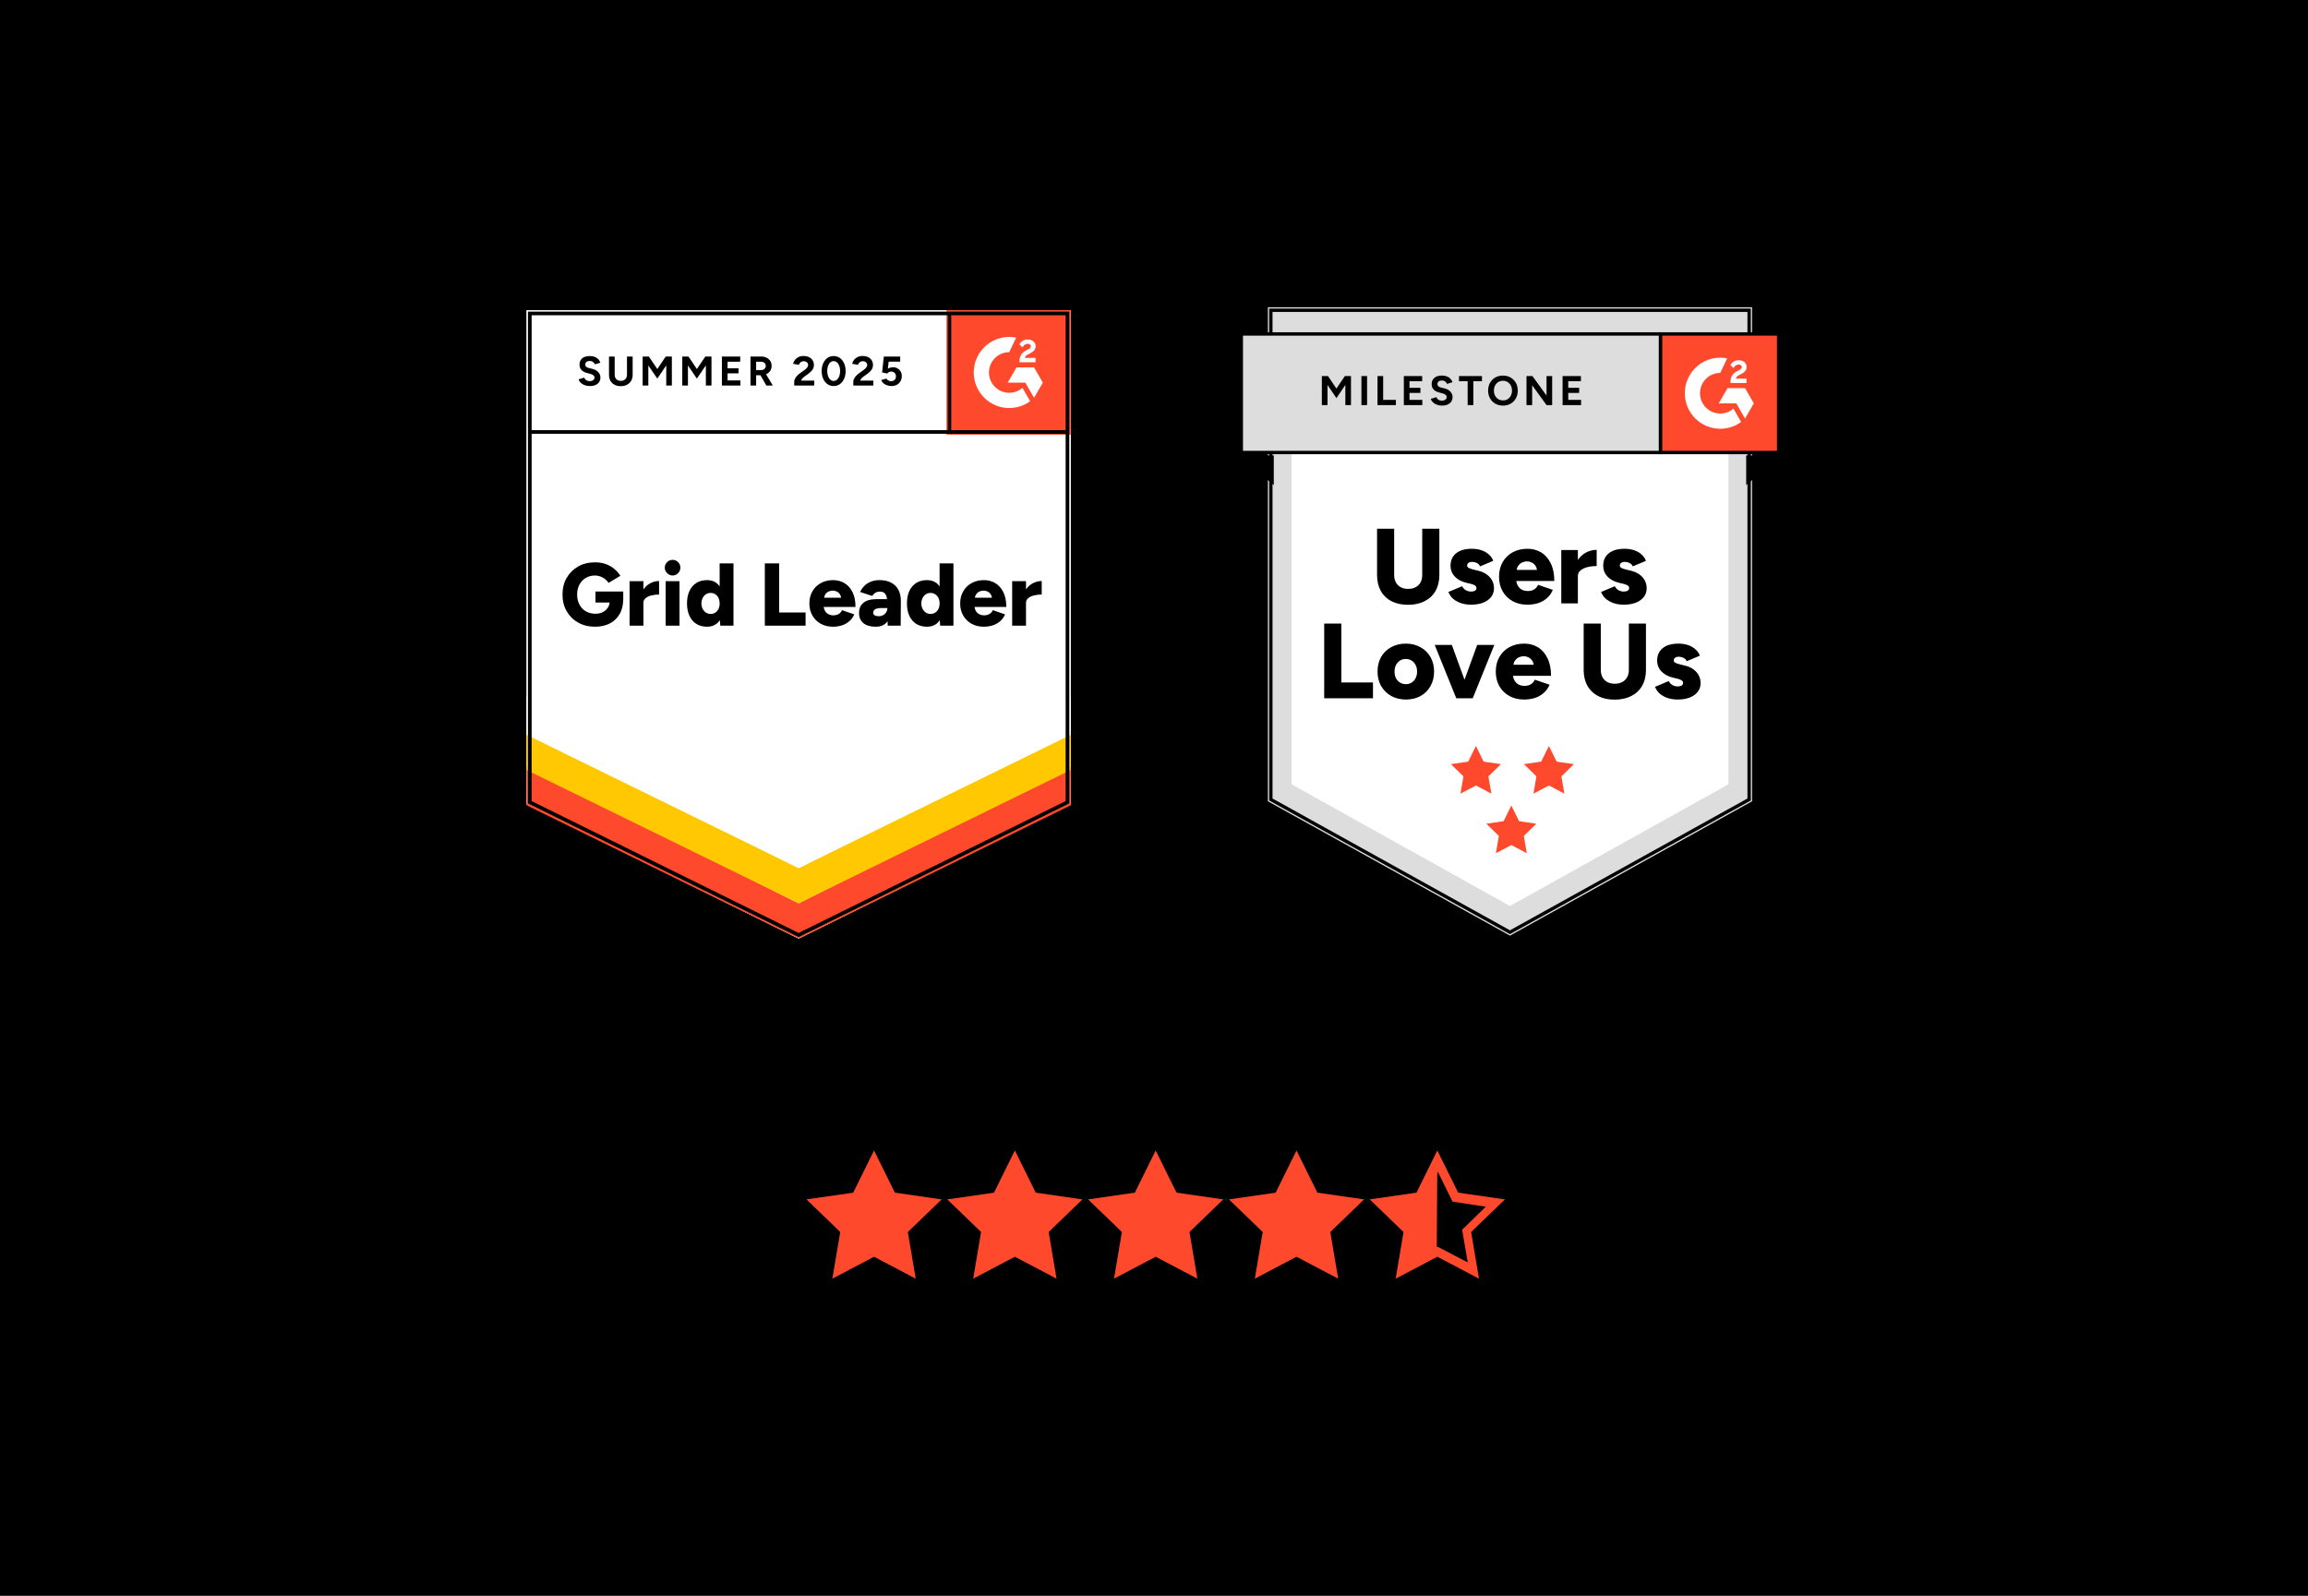 <svg width="684" height="473" viewBox="0 0 684 473" fill="none" xmlns="http://www.w3.org/2000/svg">
<rect width="684" height="473" fill="black"/>
<path d="M156.062 238.372L236.686 278.196L317.31 238.372V91.953H156.062V238.372Z" fill="white"/>
<path d="M156.062 238.372L236.686 278.196L317.31 238.372V91.953H156.062V238.372Z" fill="white"/>
<path d="M174.804 114.424C174.372 114.424 173.969 114.371 173.595 114.266C173.221 114.16 172.888 114.014 172.596 113.826C172.292 113.627 172.047 113.41 171.86 113.176C171.661 112.942 171.539 112.69 171.492 112.421L173.122 111.929C173.227 112.21 173.42 112.45 173.7 112.649C173.969 112.848 174.308 112.954 174.717 112.965C175.149 112.977 175.5 112.883 175.768 112.684C176.049 112.485 176.189 112.233 176.189 111.929C176.189 111.659 176.078 111.431 175.856 111.243C175.646 111.056 175.348 110.915 174.962 110.822L173.858 110.523C173.437 110.418 173.069 110.254 172.754 110.031C172.427 109.82 172.175 109.551 172 109.223C171.825 108.907 171.737 108.538 171.737 108.116C171.737 107.296 172 106.658 172.526 106.201C173.063 105.756 173.823 105.533 174.804 105.533C175.354 105.533 175.839 105.609 176.259 105.762C176.668 105.926 177.013 106.154 177.293 106.447C177.562 106.74 177.772 107.091 177.924 107.501L176.294 107.993C176.201 107.712 176.02 107.478 175.751 107.29C175.494 107.091 175.161 106.992 174.752 106.992C174.343 106.992 174.027 107.085 173.805 107.273C173.572 107.46 173.455 107.729 173.455 108.081C173.455 108.35 173.543 108.561 173.718 108.713C173.905 108.866 174.156 108.983 174.471 109.065L175.611 109.346C176.347 109.533 176.919 109.861 177.328 110.33C177.737 110.798 177.942 111.32 177.942 111.894C177.942 112.397 177.819 112.836 177.574 113.211C177.328 113.598 176.972 113.897 176.505 114.107C176.037 114.318 175.47 114.424 174.804 114.424ZM183.953 114.459C183.252 114.459 182.639 114.318 182.113 114.037C181.587 113.756 181.184 113.364 180.904 112.86C180.623 112.356 180.483 111.759 180.483 111.068V105.674H182.166V111.068C182.166 111.443 182.242 111.765 182.394 112.034C182.534 112.315 182.744 112.526 183.025 112.667C183.293 112.819 183.615 112.895 183.989 112.895C184.351 112.895 184.672 112.819 184.953 112.667C185.221 112.526 185.432 112.315 185.583 112.034C185.735 111.765 185.811 111.443 185.811 111.068V105.674H187.494V111.068C187.494 111.759 187.348 112.356 187.056 112.86C186.764 113.364 186.355 113.756 185.829 114.037C185.303 114.318 184.678 114.459 183.953 114.459ZM190.456 114.283V105.674H192.296L194.803 109.381L197.291 105.674H199.114V114.283H197.449V108.309L194.803 112.21L192.139 108.327V114.283H190.456ZM202.199 114.283V105.674H204.039L206.528 109.381L209.034 105.674H210.857V114.283H209.192V108.309L206.528 112.21L203.882 108.327V114.283H202.199ZM213.942 114.283V105.674H219.375V107.202L215.625 107.22V109.17H218.867V110.664H215.625V112.755H219.428V114.283H213.942ZM222.407 114.283V105.674H225.597C226.193 105.674 226.725 105.791 227.192 106.025C227.66 106.271 228.028 106.599 228.296 107.009C228.554 107.419 228.682 107.899 228.682 108.45C228.682 108.989 228.548 109.469 228.279 109.891C227.999 110.312 227.625 110.64 227.157 110.875C226.678 111.109 226.135 111.226 225.527 111.226H224.09V114.283H222.407ZM227.122 114.283L225.142 110.822L226.421 109.908L229.033 114.283H227.122ZM224.09 109.697H225.597C225.854 109.697 226.082 109.645 226.281 109.539C226.48 109.434 226.637 109.287 226.754 109.1C226.883 108.913 226.947 108.696 226.947 108.45C226.947 108.087 226.813 107.788 226.544 107.554C226.275 107.331 225.93 107.22 225.51 107.22H224.09V109.697ZM235.377 114.283V113.036C235.377 112.801 235.453 112.544 235.605 112.263C235.745 111.97 235.95 111.683 236.219 111.402C236.476 111.109 236.78 110.839 237.13 110.593L238.445 109.662C238.62 109.533 238.789 109.393 238.953 109.24C239.105 109.088 239.233 108.918 239.338 108.731C239.444 108.544 239.496 108.368 239.496 108.204C239.496 107.981 239.444 107.788 239.338 107.624C239.233 107.448 239.081 107.314 238.883 107.22C238.696 107.115 238.456 107.062 238.164 107.062C237.919 107.062 237.703 107.115 237.516 107.22C237.317 107.314 237.159 107.442 237.042 107.606C236.914 107.77 236.826 107.946 236.78 108.134L235.044 107.835C235.126 107.425 235.301 107.044 235.57 106.693C235.851 106.341 236.207 106.054 236.639 105.832C237.072 105.621 237.568 105.516 238.129 105.516C238.772 105.516 239.321 105.633 239.777 105.867C240.232 106.09 240.583 106.4 240.828 106.798C241.085 107.196 241.214 107.659 241.214 108.186C241.214 108.713 241.068 109.188 240.776 109.609C240.484 110.019 240.086 110.406 239.584 110.769L238.41 111.612C238.176 111.776 237.971 111.958 237.796 112.157C237.621 112.356 237.492 112.573 237.41 112.807H241.319V114.283H235.377ZM247.068 114.424C246.367 114.424 245.753 114.236 245.227 113.861C244.69 113.475 244.269 112.948 243.966 112.28C243.662 111.612 243.51 110.845 243.51 109.978C243.51 109.112 243.662 108.344 243.966 107.677C244.269 107.009 244.684 106.482 245.21 106.095C245.736 105.721 246.349 105.533 247.05 105.533C247.74 105.533 248.353 105.721 248.891 106.095C249.428 106.482 249.849 107.009 250.153 107.677C250.456 108.344 250.608 109.112 250.608 109.978C250.608 110.845 250.456 111.612 250.153 112.28C249.849 112.948 249.434 113.475 248.908 113.861C248.371 114.236 247.757 114.424 247.068 114.424ZM247.068 112.913C247.43 112.913 247.757 112.784 248.049 112.526C248.341 112.28 248.569 111.935 248.733 111.489C248.896 111.056 248.978 110.552 248.978 109.978C248.978 109.404 248.896 108.895 248.733 108.45C248.569 108.005 248.341 107.659 248.049 107.413C247.757 107.167 247.424 107.044 247.05 107.044C246.676 107.044 246.349 107.167 246.069 107.413C245.777 107.659 245.555 108.005 245.403 108.45C245.239 108.895 245.157 109.404 245.157 109.978C245.157 110.552 245.239 111.056 245.403 111.489C245.555 111.935 245.777 112.28 246.069 112.526C246.361 112.784 246.694 112.913 247.068 112.913ZM252.887 114.283V113.036C252.887 112.801 252.963 112.544 253.115 112.263C253.255 111.97 253.459 111.683 253.728 111.402C253.985 111.109 254.289 110.839 254.639 110.593L255.936 109.662C256.123 109.533 256.293 109.393 256.445 109.24C256.608 109.088 256.743 108.918 256.848 108.731C256.953 108.544 257.006 108.368 257.006 108.204C257.006 107.981 256.953 107.788 256.848 107.624C256.743 107.448 256.591 107.314 256.392 107.22C256.205 107.115 255.966 107.062 255.673 107.062C255.428 107.062 255.212 107.115 255.025 107.22C254.826 107.314 254.669 107.442 254.552 107.606C254.423 107.77 254.336 107.946 254.289 108.134L252.554 107.835C252.635 107.425 252.811 107.044 253.08 106.693C253.348 106.341 253.705 106.054 254.149 105.832C254.581 105.621 255.078 105.516 255.638 105.516C256.281 105.516 256.83 105.633 257.286 105.867C257.742 106.09 258.092 106.4 258.338 106.798C258.595 107.196 258.723 107.659 258.723 108.186C258.723 108.713 258.577 109.188 258.285 109.609C257.993 110.019 257.596 110.406 257.093 110.769L255.919 111.612C255.685 111.776 255.481 111.958 255.305 112.157C255.13 112.356 255.002 112.573 254.92 112.807H258.828V114.283H252.887ZM264.192 114.424C263.794 114.424 263.391 114.359 262.982 114.23C262.573 114.102 262.199 113.908 261.86 113.651C261.533 113.381 261.294 113.053 261.142 112.667L262.667 112.21C262.842 112.479 263.058 112.673 263.315 112.79C263.561 112.918 263.818 112.983 264.086 112.983C264.519 112.983 264.863 112.854 265.12 112.596C265.389 112.339 265.524 111.993 265.524 111.56C265.524 111.15 265.395 110.81 265.138 110.541C264.881 110.271 264.542 110.137 264.121 110.137C263.864 110.137 263.631 110.195 263.42 110.312C263.21 110.429 263.046 110.564 262.93 110.716L261.422 110.383L261.931 105.674H266.786V107.202H263.368L263.122 109.258C263.344 109.141 263.59 109.041 263.859 108.959C264.127 108.889 264.419 108.854 264.735 108.854C265.202 108.854 265.623 108.971 265.997 109.205C266.382 109.428 266.692 109.732 266.926 110.119C267.148 110.506 267.259 110.956 267.259 111.472C267.259 112.058 267.124 112.573 266.856 113.018C266.599 113.463 266.242 113.809 265.786 114.055C265.331 114.301 264.799 114.424 264.192 114.424ZM176.347 185.758C174.454 185.758 172.783 185.348 171.334 184.528C169.897 183.72 168.764 182.596 167.934 181.155C167.116 179.726 166.707 178.08 166.707 176.218C166.707 174.355 167.116 172.71 167.934 171.28C168.764 169.851 169.897 168.727 171.334 167.907C172.783 167.087 174.454 166.677 176.347 166.677C177.527 166.677 178.59 166.847 179.537 167.187C180.495 167.538 181.33 168.012 182.043 168.61C182.767 169.207 183.369 169.892 183.848 170.666L180.343 172.774C180.086 172.352 179.741 171.972 179.309 171.632C178.877 171.304 178.409 171.046 177.907 170.859C177.393 170.671 176.873 170.578 176.347 170.578C175.319 170.578 174.401 170.818 173.595 171.298C172.801 171.767 172.175 172.428 171.72 173.283C171.264 174.139 171.036 175.117 171.036 176.218C171.036 177.33 171.258 178.309 171.702 179.152C172.135 180.007 172.765 180.68 173.595 181.172C174.413 181.664 175.365 181.91 176.452 181.91C177.282 181.91 178.012 181.752 178.643 181.436C179.274 181.12 179.77 180.68 180.133 180.118C180.507 179.556 180.693 178.9 180.693 178.15L184.707 177.465C184.707 179.257 184.351 180.768 183.638 181.998C182.914 183.24 181.932 184.177 180.693 184.809C179.443 185.442 177.994 185.758 176.347 185.758ZM176.47 178.59V175.322H184.707V177.834L182.341 178.59H176.47ZM189.597 178.625C189.597 177.196 189.883 176.007 190.456 175.058C191.028 174.109 191.747 173.401 192.612 172.932C193.476 172.452 194.382 172.212 195.328 172.212V176.218C194.522 176.218 193.763 176.306 193.05 176.481C192.349 176.657 191.776 176.926 191.332 177.289C190.9 177.653 190.684 178.115 190.684 178.677L189.597 178.625ZM186.583 185.442V172.264H190.684V185.442H186.583ZM197.274 185.442V172.264H201.375V185.442H197.274ZM199.325 170.578C198.705 170.578 198.168 170.343 197.712 169.875C197.245 169.418 197.011 168.879 197.011 168.258C197.011 167.614 197.245 167.064 197.712 166.607C198.168 166.162 198.705 165.939 199.325 165.939C199.956 165.939 200.499 166.162 200.955 166.607C201.41 167.064 201.638 167.614 201.638 168.258C201.638 168.879 201.41 169.418 200.955 169.875C200.499 170.343 199.956 170.578 199.325 170.578ZM213.469 185.442L213.276 183V166.993H217.377V185.442H213.469ZM209.543 185.758C208.316 185.758 207.264 185.483 206.388 184.932C205.5 184.382 204.816 183.585 204.337 182.543C203.846 181.512 203.601 180.282 203.601 178.853C203.601 177.412 203.846 176.177 204.337 175.146C204.816 174.127 205.5 173.336 206.388 172.774C207.264 172.223 208.316 171.948 209.543 171.948C210.629 171.948 211.547 172.223 212.294 172.774C213.042 173.336 213.597 174.127 213.96 175.146C214.333 176.177 214.52 177.412 214.52 178.853C214.52 180.282 214.333 181.512 213.96 182.543C213.597 183.585 213.042 184.382 212.294 184.932C211.547 185.483 210.629 185.758 209.543 185.758ZM210.629 181.963C211.132 181.963 211.588 181.834 211.996 181.577C212.394 181.307 212.709 180.938 212.943 180.47C213.165 180.013 213.276 179.474 213.276 178.853C213.276 178.244 213.165 177.705 212.943 177.237C212.709 176.768 212.394 176.405 211.996 176.147C211.588 175.878 211.12 175.743 210.594 175.743C210.069 175.743 209.607 175.878 209.21 176.147C208.801 176.405 208.479 176.768 208.246 177.237C208.012 177.705 207.884 178.244 207.86 178.853C207.884 179.474 208.012 180.013 208.246 180.47C208.479 180.938 208.807 181.307 209.227 181.577C209.636 181.834 210.104 181.963 210.629 181.963ZM226.666 185.442V166.993H230.908V181.541H238.743V185.442H226.666ZM246.857 185.758C245.49 185.758 244.281 185.465 243.229 184.88C242.178 184.294 241.354 183.48 240.758 182.437C240.162 181.407 239.864 180.212 239.864 178.853C239.864 177.483 240.168 176.282 240.776 175.251C241.372 174.209 242.201 173.401 243.264 172.827C244.304 172.241 245.52 171.948 246.91 171.948C248.149 171.948 249.27 172.247 250.275 172.844C251.28 173.442 252.075 174.332 252.659 175.515C253.243 176.686 253.535 178.15 253.535 179.907H243.65L244.088 179.415C244.088 180.013 244.211 180.54 244.456 180.997C244.702 181.454 245.046 181.799 245.49 182.033C245.923 182.268 246.413 182.385 246.963 182.385C247.605 182.385 248.154 182.238 248.61 181.946C249.054 181.664 249.364 181.301 249.539 180.856L253.167 182.104C252.817 182.924 252.32 183.609 251.677 184.159C251.035 184.698 250.304 185.102 249.486 185.372C248.657 185.629 247.781 185.758 246.857 185.758ZM244.211 177.694L243.773 177.166H249.662L249.294 177.694C249.294 177.049 249.165 176.534 248.908 176.147C248.651 175.761 248.324 175.48 247.927 175.304C247.541 175.14 247.155 175.058 246.77 175.058C246.396 175.058 246.01 175.14 245.613 175.304C245.216 175.48 244.883 175.761 244.614 176.147C244.345 176.534 244.211 177.049 244.211 177.694ZM263.087 185.442L262.982 182.596V178.888C262.982 178.186 262.918 177.571 262.789 177.043C262.673 176.516 262.456 176.101 262.141 175.796C261.825 175.503 261.352 175.357 260.721 175.357C260.23 175.357 259.798 175.468 259.424 175.691C259.062 175.925 258.747 176.241 258.478 176.639L254.902 175.462C255.206 174.806 255.615 174.215 256.129 173.688C256.643 173.16 257.28 172.739 258.04 172.423C258.787 172.106 259.664 171.948 260.669 171.948C262.036 171.948 263.193 172.206 264.139 172.721C265.085 173.225 265.792 173.934 266.26 174.847C266.739 175.761 266.978 176.844 266.978 178.098L266.926 185.442H263.087ZM259.512 185.758C257.946 185.758 256.737 185.407 255.884 184.704C255.019 184.001 254.587 183.011 254.587 181.735C254.587 180.341 255.037 179.304 255.936 178.625C256.824 177.934 258.075 177.588 259.687 177.588H263.298V180.224H261.247C260.371 180.224 259.74 180.347 259.354 180.593C258.969 180.839 258.776 181.184 258.776 181.629C258.776 181.946 258.916 182.192 259.196 182.367C259.489 182.555 259.892 182.648 260.406 182.648C260.908 182.648 261.352 182.537 261.738 182.315C262.123 182.104 262.427 181.811 262.649 181.436C262.871 181.073 262.982 180.669 262.982 180.224H263.999C263.999 181.981 263.631 183.345 262.895 184.317C262.158 185.278 261.031 185.758 259.512 185.758ZM278.634 185.442L278.458 183V166.993H282.56V185.442H278.634ZM274.725 185.758C273.498 185.758 272.441 185.483 271.553 184.932C270.676 184.382 269.993 183.585 269.502 182.543C269.023 181.512 268.784 180.282 268.784 178.853C268.784 177.412 269.023 176.177 269.502 175.146C269.993 174.127 270.676 173.336 271.553 172.774C272.441 172.223 273.498 171.948 274.725 171.948C275.812 171.948 276.729 172.223 277.477 172.774C278.213 173.336 278.768 174.127 279.142 175.146C279.504 176.177 279.685 177.412 279.685 178.853C279.685 180.282 279.504 181.512 279.142 182.543C278.768 183.585 278.213 184.382 277.477 184.932C276.729 185.483 275.812 185.758 274.725 185.758ZM275.794 181.963C276.308 181.963 276.764 181.834 277.161 181.577C277.57 181.307 277.892 180.938 278.125 180.47C278.347 180.013 278.458 179.474 278.458 178.853C278.458 178.244 278.347 177.705 278.125 177.237C277.892 176.768 277.57 176.405 277.161 176.147C276.764 175.878 276.303 175.743 275.777 175.743C275.251 175.743 274.784 175.878 274.375 176.147C273.977 176.405 273.662 176.768 273.428 177.237C273.183 177.705 273.054 178.244 273.043 178.853C273.054 179.474 273.183 180.013 273.428 180.47C273.662 180.938 273.983 181.307 274.392 181.577C274.801 181.834 275.269 181.963 275.794 181.963ZM291.551 185.758C290.184 185.758 288.975 185.465 287.923 184.88C286.871 184.294 286.048 183.48 285.452 182.437C284.856 181.407 284.558 180.212 284.558 178.853C284.558 177.483 284.862 176.282 285.469 175.251C286.065 174.209 286.895 173.401 287.958 172.827C288.998 172.241 290.213 171.948 291.604 171.948C292.842 171.948 293.964 172.247 294.969 172.844C295.974 173.442 296.768 174.332 297.352 175.515C297.937 176.686 298.229 178.15 298.229 179.907H288.344L288.799 179.415C288.799 180.013 288.916 180.54 289.15 180.997C289.395 181.454 289.74 181.799 290.184 182.033C290.616 182.268 291.107 182.385 291.656 182.385C292.311 182.385 292.86 182.238 293.304 181.946C293.748 181.664 294.057 181.301 294.233 180.856L297.861 182.104C297.51 182.924 297.014 183.609 296.371 184.159C295.728 184.698 294.998 185.102 294.18 185.372C293.35 185.629 292.474 185.758 291.551 185.758ZM288.887 177.694L288.466 177.166H294.355L294.005 177.694C294.005 177.049 293.87 176.534 293.602 176.147C293.345 175.761 293.023 175.48 292.638 175.304C292.252 175.14 291.861 175.058 291.463 175.058C291.078 175.058 290.692 175.14 290.307 175.304C289.909 175.48 289.576 175.761 289.308 176.147C289.027 176.534 288.887 177.049 288.887 177.694ZM302.996 178.625C302.996 177.196 303.276 176.007 303.837 175.058C304.41 174.109 305.129 173.401 305.993 172.932C306.87 172.452 307.781 172.212 308.727 172.212V176.218C307.921 176.218 307.162 176.306 306.449 176.481C305.736 176.657 305.164 176.926 304.731 177.289C304.287 177.653 304.065 178.115 304.065 178.677L302.996 178.625ZM299.964 185.442V172.264H304.065V185.442H299.964Z" fill="black"/>
<path d="M280.504 91.953H317.31V128.85H280.504V91.953Z" fill="#FF492C"/>
<mask id="mask0_576_38927" style="mask-type:luminance" maskUnits="userSpaceOnUse" x="280" y="91" width="38" height="38">
<path d="M280.504 91.953H317.31V128.85H280.504V91.953Z" fill="white"/>
</mask>
<g mask="url(#mask0_576_38927)">
<path fill-rule="evenodd" clip-rule="evenodd" d="M306.883 106.082H303.739C303.825 105.588 304.128 105.312 304.745 104.999L305.325 104.704C306.361 104.172 306.913 103.573 306.913 102.596C306.924 102.313 306.864 102.032 306.74 101.778C306.615 101.524 306.43 101.305 306.2 101.141C305.734 100.79 305.164 100.617 304.508 100.617C304.001 100.612 303.502 100.754 303.073 101.027C302.661 101.271 302.331 101.631 302.123 102.063L303.034 102.975C303.387 102.262 303.9 101.91 304.575 101.91C305.145 101.91 305.497 102.206 305.497 102.613C305.497 102.956 305.325 103.241 304.67 103.573L304.3 103.754C303.492 104.163 302.931 104.629 302.609 105.159C302.284 105.683 302.123 106.357 302.123 107.166V107.384H306.883V106.083V106.082ZM306.454 108.893H301.255L298.656 113.408H303.855L306.454 117.924L309.055 113.408L306.454 108.893Z" fill="white"/>
<path fill-rule="evenodd" clip-rule="evenodd" d="M299.098 116.423C297.504 116.422 295.977 115.787 294.85 114.658C293.723 113.529 293.088 111.998 293.086 110.4C293.089 108.803 293.723 107.273 294.85 106.144C295.977 105.015 297.505 104.38 299.098 104.379L301.155 100.064C299.63 99.758 298.056 99.796 296.546 100.173C295.037 100.551 293.63 101.26 292.427 102.249C291.224 103.238 290.255 104.482 289.589 105.891C288.924 107.301 288.578 108.841 288.578 110.4C288.578 111.785 288.851 113.156 289.379 114.435C289.908 115.714 290.683 116.876 291.66 117.855C292.637 118.834 293.797 119.61 295.073 120.139C296.349 120.669 297.717 120.941 299.098 120.941C301.325 120.944 303.495 120.237 305.294 118.92L303.015 114.963C301.927 115.906 300.536 116.424 299.098 116.423Z" fill="white"/>
<path d="M281.359 93.125V128.033" stroke="black" stroke-width="1.085"/>
</g>
<path d="M156.062 238.702V227.281L236.686 267.766L317.31 227.281V238.702L236.686 278.199L156.062 238.702Z" fill="#FF492C"/>
<path d="M156.062 228.241V216.82L236.686 257.305L317.31 216.82V228.241L236.686 267.738L156.062 228.241Z" fill="#FFC800"/>
<path d="M156.062 217.811V206.391L236.686 246.877L317.31 206.391V217.811L236.686 257.309L156.062 217.811Z" fill="white"/>
<path d="M316.562 128.032H157.155M316.356 237.779L236.684 277.132L157.012 237.779V92.906H316.356V237.779Z" stroke="black" stroke-width="1.085"/>
<path d="M375.75 237.497L447.5 277.321L519.25 237.497V91.078H375.75V237.497Z" fill="#DDDDDD"/>
<path d="M518.375 236.975L447.5 276.314L376.625 236.975V91.953H518.375V236.975Z" stroke="black"/>
<path d="M382.75 232.464L447.5 268.532L512.25 232.464V99.859H382.75V232.464Z" fill="white"/>
<path d="M437.402 221.094L439.691 225.75L444.809 226.495L441.106 230.118L441.981 235.234L437.404 232.818L432.828 235.234L433.703 230.118L430 226.495L435.115 225.748L437.402 221.094ZM459.036 221.094L461.325 225.75L466.44 226.495L462.739 230.118L463.614 235.234L459.036 232.818L454.46 235.234L455.335 230.118L451.632 226.495L456.749 225.748L459.036 221.094ZM447.902 238.748L450.191 243.404L455.309 244.151L451.606 247.772L452.481 252.89L447.904 250.473L443.328 252.89L444.203 247.772L440.5 244.151L445.615 243.402L447.902 238.748Z" fill="#FF492C"/>
<path d="M417.272 179.26C415.382 179.26 413.744 178.902 412.358 178.185C411.033 177.507 409.937 176.451 409.208 175.149C408.473 173.821 408.106 172.25 408.106 170.437V156.711H413.177V170.437C413.177 171.28 413.345 172.007 413.681 172.619C414.017 173.23 414.49 173.705 415.099 174.042C415.729 174.379 416.474 174.548 417.335 174.548C418.175 174.548 418.91 174.379 419.54 174.042C420.17 173.705 420.653 173.23 420.989 172.619C421.325 172.007 421.493 171.28 421.493 170.437V156.711H426.565V170.437C426.565 172.25 426.187 173.821 425.431 175.149C424.696 176.456 423.625 177.468 422.218 178.185C420.832 178.902 419.183 179.26 417.272 179.26ZM435.925 179.229C434.896 179.229 433.93 179.081 433.027 178.786C432.18 178.51 431.39 178.081 430.696 177.521C430.054 176.964 429.557 176.259 429.247 175.465L433.311 173.757C433.584 174.285 433.962 174.685 434.445 174.959C434.928 175.212 435.421 175.339 435.925 175.339C436.429 175.339 436.828 175.254 437.122 175.086C437.416 174.896 437.563 174.643 437.563 174.327C437.567 174.167 437.528 174.01 437.45 173.871C437.373 173.732 437.26 173.616 437.122 173.536C436.828 173.346 436.398 173.178 435.831 173.03L434.445 172.714C432.996 172.334 431.872 171.702 431.074 170.816C430.298 169.986 429.869 168.887 429.877 167.748C429.877 166.125 430.434 164.87 431.547 163.985C432.66 163.099 434.203 162.657 436.177 162.657C437.311 162.657 438.298 162.815 439.138 163.131C439.999 163.426 440.713 163.848 441.28 164.396C441.868 164.923 442.288 165.535 442.54 166.23L438.634 167.875C438.487 167.453 438.183 167.126 437.721 166.895C437.262 166.663 436.754 166.544 436.24 166.547C435.778 166.547 435.421 166.652 435.169 166.863C435.05 166.957 434.954 167.077 434.888 167.214C434.823 167.351 434.789 167.501 434.791 167.654C434.791 167.907 434.938 168.128 435.232 168.318C435.547 168.486 435.999 168.645 436.587 168.792L438.256 169.203C439.243 169.456 440.073 169.846 440.745 170.373C441.417 170.879 441.921 171.48 442.257 172.176C442.593 172.851 442.761 173.578 442.761 174.358C442.761 175.37 442.467 176.245 441.879 176.983C441.312 177.7 440.514 178.259 439.485 178.659C438.456 179.039 437.269 179.229 435.925 179.229ZM452.638 179.229C450.998 179.229 449.549 178.881 448.289 178.185C447.051 177.511 446.026 176.503 445.328 175.275C444.614 174.032 444.257 172.587 444.257 170.943C444.257 169.298 444.614 167.854 445.328 166.61C446.026 165.382 447.051 164.374 448.289 163.7C449.57 163.005 451.04 162.657 452.699 162.657C454.19 162.657 455.534 163.015 456.731 163.732C457.928 164.449 458.873 165.524 459.566 166.958C460.28 168.37 460.637 170.12 460.637 172.208H448.795L449.33 171.607C449.33 172.324 449.477 172.956 449.771 173.504C450.065 174.053 450.475 174.474 451 174.769C451.525 175.044 452.113 175.181 452.764 175.181C453.541 175.181 454.192 175.012 454.717 174.675C455.242 174.316 455.609 173.873 455.819 173.346L460.198 174.833C459.811 175.8 459.194 176.657 458.402 177.331C457.646 177.985 456.775 178.47 455.788 178.786C454.765 179.086 453.704 179.235 452.638 179.229ZM449.455 169.583L448.951 168.919H456.007L455.534 169.583C455.534 168.782 455.377 168.16 455.062 167.717C454.775 167.277 454.371 166.927 453.896 166.705C453.455 166.494 453.004 166.389 452.542 166.389C452.08 166.389 451.607 166.494 451.124 166.705C450.644 166.931 450.231 167.28 449.927 167.717C449.612 168.16 449.455 168.782 449.455 169.583ZM466.325 170.658C466.325 168.95 466.662 167.527 467.334 166.389C468.026 165.25 468.887 164.396 469.916 163.827C470.919 163.269 472.047 162.976 473.193 162.973V167.78C472.27 167.775 471.349 167.881 470.451 168.096C469.611 168.307 468.929 168.634 468.404 169.077C467.879 169.498 467.616 170.047 467.616 170.721L466.325 170.658ZM462.704 178.849V163.036H467.62V178.849H462.704ZM481.177 179.229C480.148 179.229 479.182 179.081 478.279 178.786C477.432 178.51 476.642 178.081 475.948 177.521C475.306 176.964 474.808 176.259 474.499 175.465L478.562 173.757C478.835 174.285 479.213 174.685 479.696 174.959C480.179 175.212 480.673 175.339 481.177 175.339C481.681 175.339 482.08 175.254 482.374 175.086C482.668 174.896 482.815 174.643 482.815 174.327C482.818 174.167 482.779 174.01 482.702 173.871C482.624 173.732 482.511 173.616 482.374 173.536C482.08 173.346 481.649 173.178 481.082 173.03L479.696 172.714C478.247 172.334 477.124 171.702 476.326 170.816C475.549 169.986 475.121 168.887 475.129 167.748C475.129 166.125 475.685 164.87 476.798 163.985C477.911 163.099 479.455 162.657 481.429 162.657C482.563 162.657 483.55 162.815 484.39 163.131C485.251 163.426 485.965 163.848 486.532 164.396C487.12 164.923 487.54 165.535 487.792 166.23L483.886 167.875C483.739 167.453 483.434 167.126 482.972 166.895C482.513 166.663 482.006 166.544 481.492 166.547C481.03 166.547 480.673 166.652 480.421 166.863C480.301 166.957 480.205 167.077 480.14 167.214C480.074 167.351 480.041 167.501 480.043 167.654C480.043 167.907 480.19 168.128 480.484 168.318C480.799 168.486 481.25 168.645 481.838 168.792L483.508 169.203C484.495 169.456 485.324 169.846 485.996 170.373C486.668 170.879 487.172 171.48 487.508 172.176C487.844 172.851 488.012 173.578 488.012 174.358C488.012 175.37 487.718 176.245 487.13 176.983C486.563 177.7 485.765 178.259 484.736 178.659C483.707 179.039 482.521 179.229 481.177 179.229ZM392.441 206.961V184.823H397.513V202.281H406.898V206.961H392.441ZM416.693 207.341C415.034 207.341 413.574 206.993 412.314 206.297C411.075 205.6 410.042 204.585 409.322 203.356C408.608 202.112 408.251 200.678 408.251 199.055C408.251 197.431 408.597 195.998 409.29 194.754C409.988 193.526 411.014 192.518 412.251 191.844C413.532 191.127 414.981 190.769 416.598 190.769C418.257 190.769 419.717 191.127 420.977 191.844C422.223 192.506 423.252 193.517 423.938 194.754C424.652 195.998 425.009 197.431 425.009 199.055C425.009 200.678 424.652 202.112 423.938 203.356C423.253 204.591 422.239 205.61 421.008 206.297C419.748 206.993 418.31 207.341 416.693 207.341ZM416.693 202.787C417.323 202.787 417.879 202.629 418.362 202.312C418.866 201.996 419.255 201.564 419.528 201.016C419.831 200.408 419.982 199.735 419.969 199.055C419.969 198.317 419.822 197.674 419.528 197.126C419.275 196.579 418.87 196.118 418.362 195.797C417.842 195.476 417.241 195.312 416.63 195.323C415.979 195.323 415.401 195.481 414.897 195.797C414.385 196.122 413.971 196.582 413.7 197.126C413.427 197.674 413.291 198.317 413.291 199.055C413.291 199.793 413.427 200.446 413.7 201.016C413.994 201.564 414.393 201.996 414.897 202.312C415.422 202.629 416.021 202.787 416.693 202.787ZM432.023 206.961L437.787 191.148H442.859L436.464 206.961H432.023ZM431.582 206.961L425.187 191.148H430.259L436.023 206.961H431.582ZM451.668 207.341C450.03 207.341 448.581 206.993 447.321 206.297C446.084 205.623 445.058 204.616 444.36 203.388C443.646 202.144 443.289 200.699 443.289 199.055C443.289 197.41 443.646 195.966 444.36 194.722C445.058 193.494 446.084 192.486 447.321 191.812C448.602 191.117 450.072 190.769 451.731 190.769C453.222 190.769 454.566 191.127 455.763 191.844C456.96 192.561 457.905 193.636 458.598 195.07C459.312 196.483 459.669 198.233 459.669 200.32H447.825L448.361 199.719C448.361 200.436 448.508 201.068 448.802 201.617C449.096 202.165 449.505 202.586 450.03 202.882C450.555 203.156 451.143 203.293 451.794 203.293C452.571 203.293 453.222 203.124 453.747 202.787C454.272 202.428 454.64 201.986 454.85 201.458L459.228 202.945C458.841 203.912 458.225 204.769 457.433 205.443C456.677 206.097 455.805 206.582 454.818 206.898C453.795 207.198 452.734 207.348 451.668 207.341ZM448.487 197.695L447.983 197.031H455.039L454.566 197.695C454.566 196.894 454.409 196.272 454.094 195.829C453.807 195.389 453.403 195.039 452.928 194.817C452.487 194.606 452.036 194.501 451.574 194.501C451.112 194.501 450.639 194.606 450.156 194.817C449.676 195.043 449.263 195.392 448.959 195.829C448.644 196.272 448.487 196.894 448.487 197.695ZM478.505 207.373C476.615 207.373 474.977 207.014 473.591 206.297C472.266 205.619 471.17 204.563 470.441 203.261C469.706 201.933 469.338 200.362 469.338 198.549V184.823H474.41V198.549C474.41 199.392 474.578 200.12 474.914 200.731C475.25 201.342 475.722 201.817 476.331 202.154C476.961 202.492 477.707 202.66 478.568 202.66C479.408 202.66 480.143 202.492 480.773 202.154C481.403 201.817 481.886 201.342 482.222 200.731C482.558 200.12 482.726 199.392 482.726 198.549V184.823H487.797V198.549C487.797 200.362 487.419 201.933 486.663 203.261C485.928 204.568 484.857 205.58 483.45 206.297C482.064 207.014 480.416 207.373 478.505 207.373ZM497.156 207.341C496.127 207.341 495.161 207.193 494.258 206.898C493.411 206.622 492.621 206.193 491.927 205.633C491.285 205.076 490.788 204.371 490.478 203.577L494.542 201.87C494.815 202.397 495.193 202.797 495.676 203.071C496.159 203.324 496.652 203.451 497.156 203.451C497.66 203.451 498.059 203.367 498.353 203.198C498.647 203.008 498.794 202.755 498.794 202.439C498.798 202.28 498.759 202.122 498.681 201.983C498.603 201.844 498.49 201.728 498.353 201.648C498.059 201.458 497.629 201.29 497.062 201.142L495.676 200.826C494.227 200.446 493.103 199.814 492.305 198.928C491.529 198.098 491.1 197 491.108 195.861C491.108 194.237 491.665 192.983 492.778 192.097C493.891 191.212 495.434 190.769 497.408 190.769C498.542 190.769 499.529 190.927 500.369 191.243C501.23 191.538 501.944 191.96 502.511 192.508C503.099 193.035 503.519 193.647 503.771 194.343L499.865 195.987C499.718 195.565 499.414 195.239 498.952 195.007C498.492 194.775 497.985 194.656 497.471 194.659C497.009 194.659 496.652 194.764 496.4 194.975C496.281 195.069 496.185 195.189 496.119 195.326C496.053 195.463 496.02 195.614 496.022 195.766C496.022 196.019 496.169 196.24 496.463 196.43C496.778 196.599 497.23 196.757 497.818 196.904L499.487 197.315C500.474 197.568 501.304 197.958 501.976 198.486C502.648 198.992 503.152 199.593 503.488 200.288C503.824 200.963 503.992 201.69 503.992 202.47C503.992 203.483 503.698 204.358 503.11 205.095C502.543 205.812 501.745 206.371 500.716 206.772C499.687 207.151 498.5 207.341 497.156 207.341Z" fill="black"/>
<path d="M367.875 98.984H492.125V134.125H367.875V98.984Z" fill="#DDDDDD"/>
<path d="M367.875 98.984H492.125V134.125H367.875V98.984Z" stroke="black"/>
<path d="M391.742 120.069V111.46H393.567L396.066 115.174L398.565 111.46H400.378V120.069H398.712V114.092L396.066 118.003L393.42 114.104V120.069H391.742ZM403.471 120.069V111.46H405.149V120.069H403.471ZM408.236 120.069V111.46H409.916V118.532H413.687V120.069H408.236ZM416.041 120.069V111.46H421.468V112.997H417.719V114.953H420.953V116.454H417.719V118.532H421.517V120.069H416.041ZM427.358 120.217C426.949 120.22 426.54 120.166 426.145 120.057C425.791 119.96 425.452 119.811 425.141 119.614C424.866 119.434 424.618 119.215 424.406 118.963C424.227 118.744 424.102 118.487 424.038 118.212L425.68 117.72C425.785 118 425.974 118.24 426.243 118.446C426.513 118.643 426.852 118.745 427.26 118.753C427.694 118.762 428.044 118.667 428.314 118.471C428.442 118.389 428.547 118.277 428.62 118.143C428.693 118.01 428.731 117.86 428.73 117.708C428.731 117.577 428.702 117.448 428.645 117.33C428.587 117.213 428.503 117.111 428.399 117.032C428.143 116.821 427.841 116.673 427.517 116.601L426.403 116.306C426.011 116.21 425.638 116.048 425.3 115.826C424.992 115.617 424.737 115.339 424.553 115.015C424.368 114.671 424.275 114.286 424.283 113.895C424.283 113.084 424.549 112.453 425.08 112.001C425.619 111.543 426.378 111.312 427.358 111.312C427.906 111.312 428.384 111.395 428.793 111.558C429.208 111.715 429.556 111.94 429.833 112.235C430.111 112.53 430.323 112.878 430.47 113.28L428.842 113.785C428.738 113.498 428.549 113.249 428.301 113.071C428.012 112.866 427.663 112.762 427.309 112.776C426.901 112.776 426.579 112.871 426.341 113.059C426.227 113.157 426.136 113.279 426.076 113.418C426.017 113.557 425.99 113.708 425.998 113.858C425.998 114.129 426.089 114.342 426.268 114.498C426.457 114.654 426.709 114.772 427.027 114.855L428.154 115.138C428.889 115.318 429.462 115.642 429.869 116.109C430.279 116.576 430.482 117.097 430.482 117.671C430.482 118.181 430.359 118.627 430.114 119.012C429.869 119.389 429.514 119.685 429.049 119.897C428.583 120.11 428.02 120.217 427.358 120.217ZM434.958 120.069V112.997H432.386V111.46H439.197V112.997H436.637V120.069H434.958ZM445.444 120.217C444.578 120.217 443.812 120.029 443.141 119.651C442.491 119.277 441.953 118.733 441.586 118.077C441.203 117.372 441.009 116.58 441.024 115.777C441.024 114.899 441.211 114.129 441.587 113.465C441.964 112.792 442.478 112.268 443.131 111.891C443.828 111.504 444.614 111.309 445.409 111.325C446.276 111.325 447.035 111.518 447.688 111.903C448.349 112.281 448.867 112.804 449.245 113.477C449.62 114.141 449.807 114.907 449.807 115.777C449.807 116.638 449.62 117.404 449.244 118.077C448.876 118.741 448.362 119.266 447.7 119.651C447.012 120.037 446.232 120.233 445.444 120.217ZM445.444 118.68C445.968 118.68 446.424 118.557 446.816 118.311C447.217 118.056 447.527 117.713 447.747 117.278C447.983 116.813 448.101 116.298 448.09 115.777C448.09 115.203 447.977 114.698 447.747 114.264C447.527 113.834 447.191 113.475 446.777 113.227C446.364 112.979 445.889 112.853 445.408 112.862C444.928 112.855 444.456 112.982 444.045 113.23C443.633 113.478 443.299 113.836 443.08 114.264C442.853 114.698 442.737 115.203 442.737 115.777C442.737 116.343 442.851 116.844 443.08 117.278C443.308 117.712 443.628 118.056 444.036 118.311C444.443 118.557 444.914 118.68 445.444 118.68ZM452.392 120.069V111.46H454.142L458.333 117.241V111.46H459.999V120.069H458.333L454.07 114.178V120.069H452.39H452.392ZM463.091 120.069V111.46H468.516V112.997H464.771V114.953H468.005V116.454H464.771V118.532H468.569V120.069H463.091Z" fill="black"/>
<path d="M492.125 98.984H527.125V134.125H492.125V98.984Z" fill="#FF492C" stroke="black"/>
<path fill-rule="evenodd" clip-rule="evenodd" d="M517.59 112.23H514.45C514.534 111.736 514.839 111.46 515.455 111.148L516.032 110.852C517.068 110.32 517.618 109.721 517.618 108.744C517.628 108.461 517.569 108.181 517.445 107.927C517.321 107.673 517.136 107.454 516.907 107.289C516.442 106.938 515.873 106.766 515.218 106.766C514.695 106.766 514.221 106.899 513.785 107.175C513.374 107.419 513.044 107.78 512.836 108.212L513.747 109.124C514.097 108.41 514.611 108.059 515.285 108.059C515.854 108.059 516.205 108.354 516.205 108.762C516.205 109.104 516.034 109.389 515.379 109.721L515.008 109.902C514.203 110.311 513.643 110.777 513.319 111.307C512.997 111.831 512.836 112.506 512.836 113.314V113.532H517.59V112.232V112.23ZM517.162 115.043H511.972L509.375 119.558H514.567L517.162 124.072L519.758 119.557L517.162 115.041V115.043Z" fill="white"/>
<path fill-rule="evenodd" clip-rule="evenodd" d="M509.814 122.57C508.223 122.569 506.698 121.934 505.573 120.806C504.448 119.677 503.814 118.146 503.811 116.549C503.814 114.952 504.447 113.421 505.572 112.292C506.698 111.163 508.223 110.529 509.814 110.528L511.868 106.213C510.345 105.907 508.773 105.944 507.266 106.322C505.759 106.699 504.354 107.408 503.152 108.397C501.951 109.386 500.983 110.63 500.318 112.039C499.654 113.449 499.309 114.989 499.309 116.549C499.309 117.934 499.581 119.305 500.109 120.584C500.638 121.862 501.412 123.024 502.387 124.003C503.363 124.982 504.521 125.758 505.795 126.287C507.069 126.816 508.435 127.088 509.814 127.088C512.037 127.091 514.204 126.384 516 125.067L513.725 121.114C512.673 122.02 511.307 122.572 509.814 122.572V122.57Z" fill="white"/>
<path d="M377.5 143.785L367 135H377.5V143.785ZM517.5 143.785L528 135H517.5V143.785Z" fill="black"/>
<path d="M409.272 356.169L420.123 354.336L425.966 344.169L425.799 370.836L415.616 375.836L416.951 364.336L409.272 356.169ZM242.504 356.503L253.355 354.669L259.031 343.836L264.206 354.503L275.891 356.503L267.711 364.503L269.381 376.169L259.031 371.169L248.681 376.169L250.016 364.669L242.504 356.503ZM284.071 356.503L294.922 354.669L300.597 343.836L305.939 354.503L317.458 356.503L309.278 364.503L311.114 376.169L300.597 371.169L290.414 376.169L291.75 364.669L284.071 356.503ZM326.472 356.503L337.323 354.669L342.999 343.836L348.174 354.503L359.86 356.503L351.68 364.503L353.516 376.169L342.999 371.169L332.649 376.169L333.985 364.669L326.472 356.503ZM367.539 356.503L378.389 354.669L384.065 343.836L389.407 354.503L400.926 356.503L392.746 364.503L394.582 376.169L384.065 371.169L373.882 376.169L375.218 364.669L367.539 356.503Z" fill="#FF492C"/>
<path d="M279.065 355.5L265.209 353.5L259.032 341L252.856 353.5L239 355.5L249.016 365.167L246.679 379L259.032 372.5L271.385 379L269.048 365.167L279.065 355.5ZM259.032 369.5L250.352 374.167L252.021 364.5L245.01 357.667L254.859 356.167L259.199 347.333L263.54 356.167L273.389 357.667L266.377 364.5L268.047 374.167L259.032 369.5ZM320.798 355.5L306.943 353.5L300.766 341L294.59 353.5L280.734 355.5L290.75 365.167L288.413 379L300.766 372.5L313.119 379L310.782 365.167L320.798 355.5ZM300.766 369.5L292.085 374.167L293.755 364.5L286.744 357.667L296.593 356.167L300.933 347.333L305.273 356.167L315.123 357.667L308.111 364.5L309.781 374.167L300.766 369.5ZM362.532 355.5L348.677 353.5L342.5 341L336.323 353.5L322.468 355.5L332.484 365.167L330.147 379L342.5 372.5L354.853 379L352.516 365.167L362.532 355.5ZM342.5 369.5L333.819 374.167L335.489 364.5L328.477 357.667L338.327 356.167L342.667 347.333L347.007 356.167L356.856 357.667L349.845 364.5L351.515 374.167L342.5 369.5ZM404.266 355.5L390.41 353.5L384.234 341L378.057 353.5L364.202 355.5L374.218 365.167L371.881 379L384.234 372.5L396.587 379L394.25 365.167L404.266 355.5ZM384.234 369.5L375.553 374.167L377.223 364.5L370.211 357.667L380.06 356.167L384.401 347.333L388.741 356.167L398.59 357.667L391.579 364.5L393.248 374.167L384.234 369.5ZM446 355.5L432.144 353.5L425.968 341L419.791 353.5L405.935 355.5L415.952 365.167L413.615 379L425.968 372.5L438.321 379L435.984 365.167L446 355.5ZM425.968 369.5L417.287 374.167L418.956 364.5L411.945 357.667L421.794 356.167L426.135 347.333L430.475 356.167L440.324 357.667L433.313 364.5L434.982 374.167L425.968 369.5Z" fill="#FF492C"/>
</svg>

